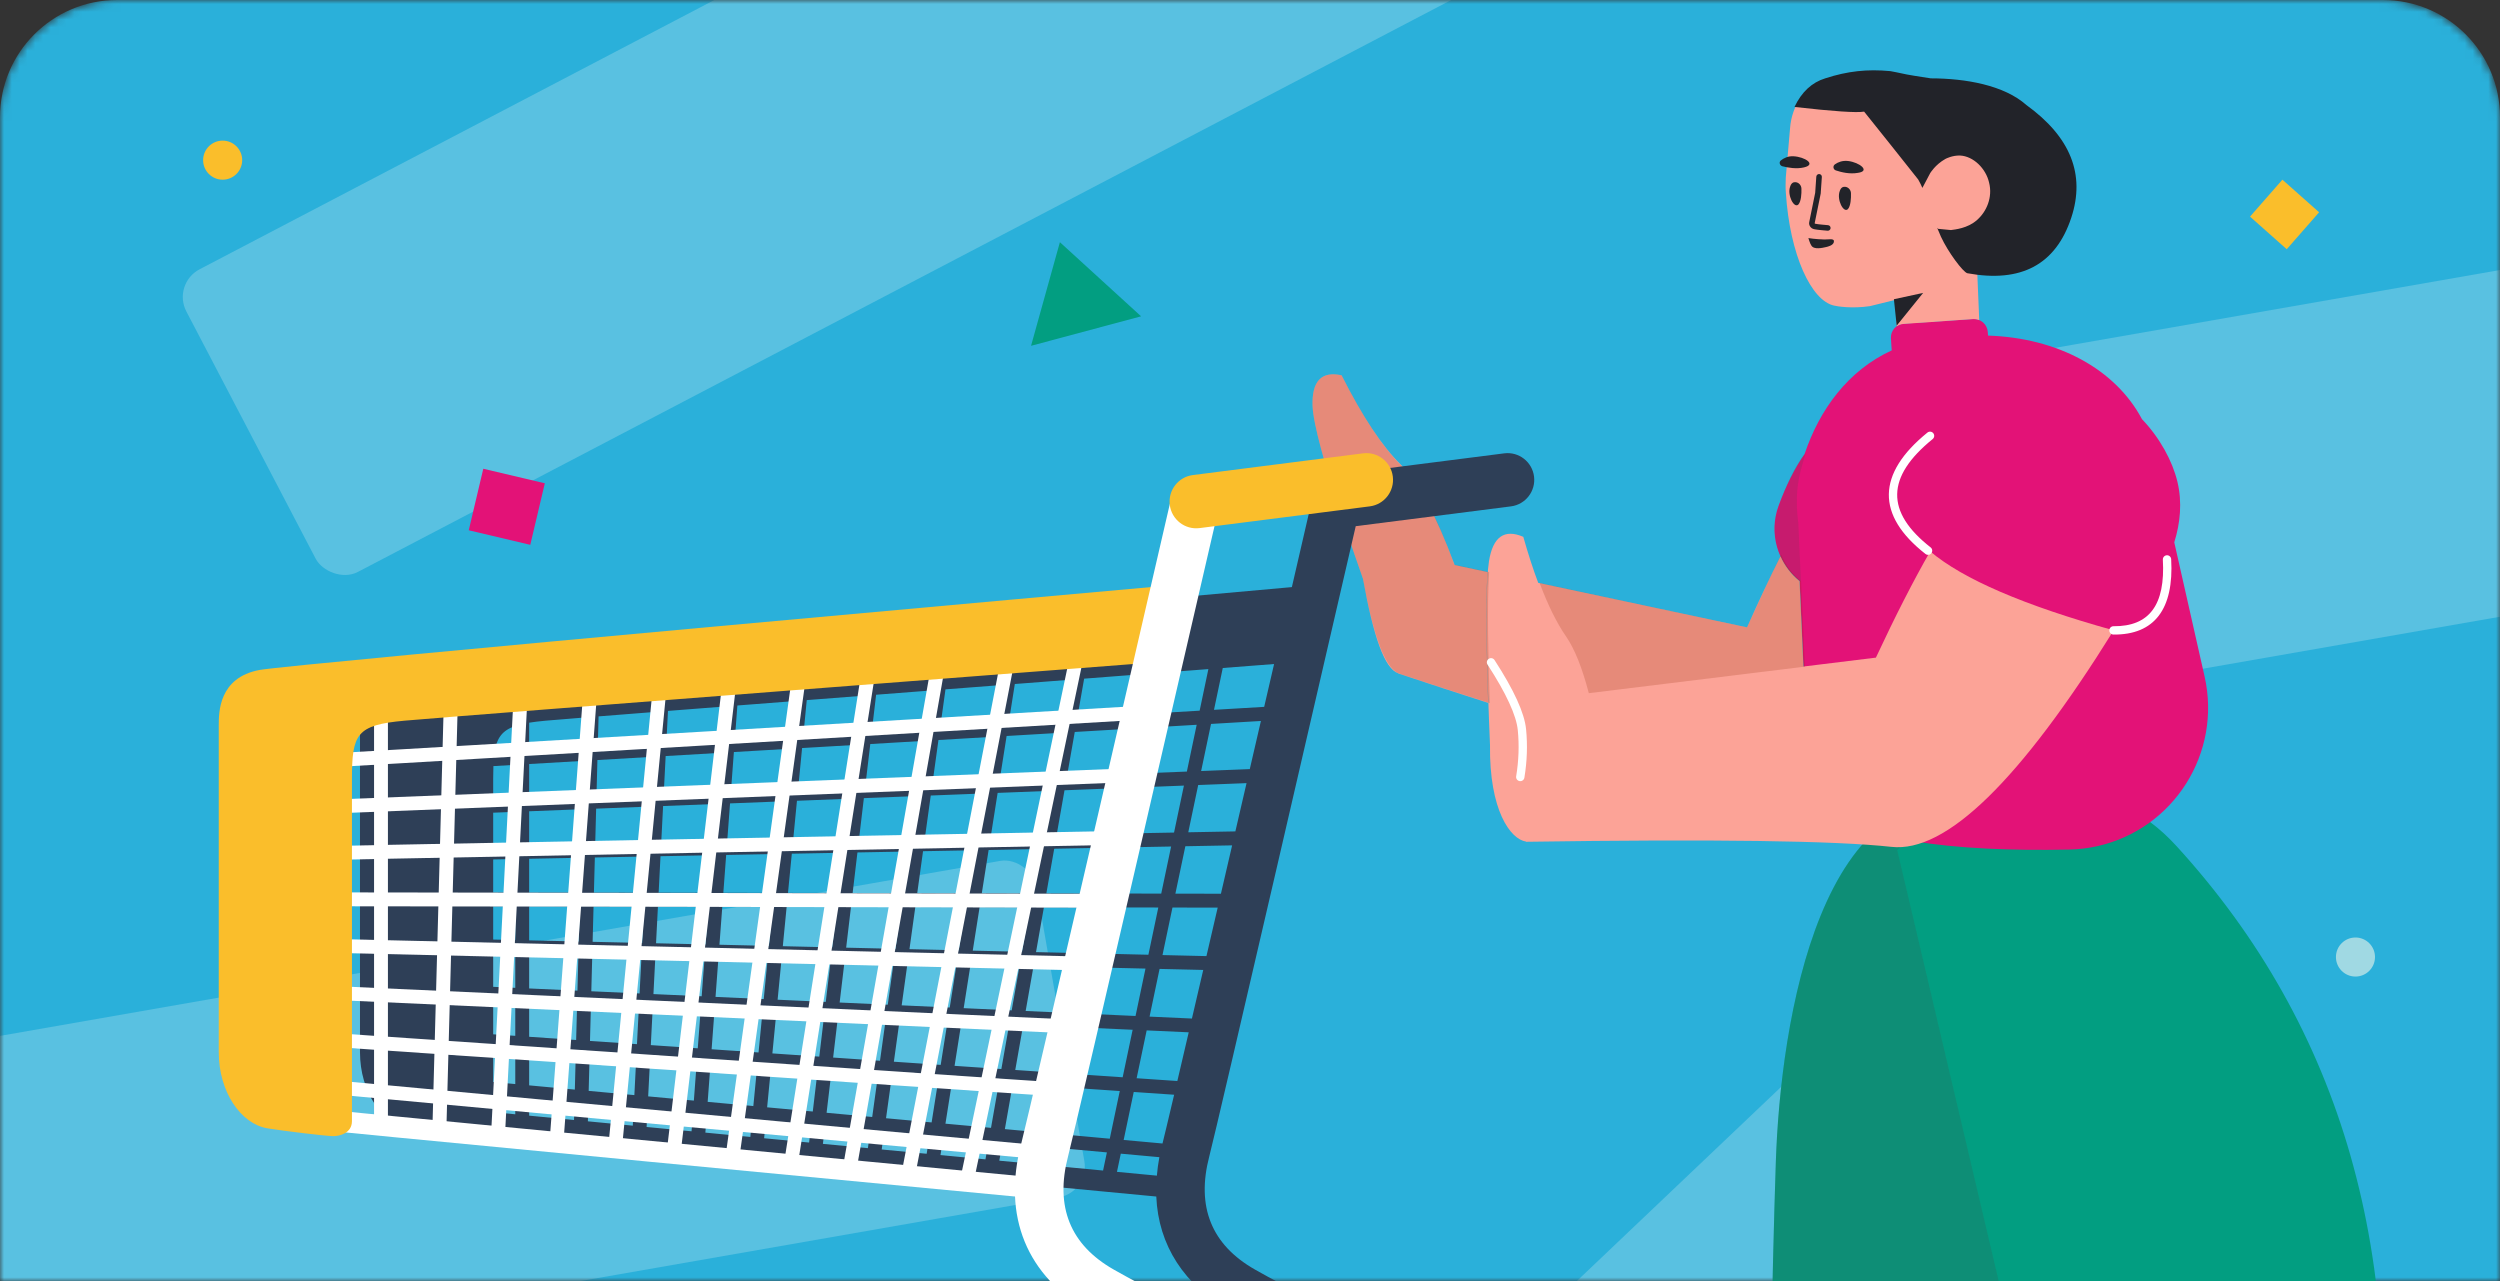 <svg width="320" height="164" viewBox="0 0 320 164" fill="none" xmlns="http://www.w3.org/2000/svg">
<rect x="0" y="0" width="320" height="164" fill="#333333" stroke="none"/>
<g clip-path="url(#clip0_5449_14149)">
<mask id="mask0_5449_14149" style="mask-type:alpha" maskUnits="userSpaceOnUse" x="0" y="0" width="320" height="164">
<path d="M0 15C0 6.716 6.716 0 15 0H305C313.284 0 320 6.716 320 15V164H0V15Z" fill="#2AB0DA"/>
</mask>
<g mask="url(#mask0_5449_14149)">
<path d="M0 15C0 6.716 6.716 0 15 0H305C313.284 0 320 6.716 320 15V164H0V15Z" fill="#2AB0DA"/>
<rect x="246" y="47.508" width="246.644" height="43.716" rx="4" transform="rotate(-9.924 246 47.508)" fill="#59C1E1"/>
<path d="M275.838 113L280.265 117.041L274.266 118.648L275.838 113Z" fill="#FABE2B"/>
<rect x="22" y="36.324" width="246.644" height="43.716" rx="4" transform="rotate(-27.614 22 36.324)" fill="#59C1E1"/>
<circle cx="28.5" cy="20.5" r="2.5" fill="#FABE2B"/>
<ellipse cx="55" cy="139.511" rx="5" ry="5.5" fill="#FEDE90"/>
<path d="M135.666 31L146.061 40.489L131.973 44.264L135.666 31Z" fill="#029E81"/>
<rect width="246.644" height="43.716" rx="4" transform="matrix(-0.725 0.689 0.689 0.725 241.936 125.863)" fill="#59C1E1"/>
<rect x="-111" y="152.015" width="246.644" height="43.716" rx="4" transform="rotate(-9.924 -111 152.015)" fill="#59C1E1"/>
</g>
<rect x="61.861" y="60" width="8.093" height="8.093" transform="rotate(13.298 61.861 60)" fill="#E31277"/>
<rect width="6.283" height="6.288" transform="matrix(0.748 0.664 -0.659 0.752 292.146 23)" fill="#FABE2B"/>
<circle cx="301.5" cy="122.5" r="2.5" fill="#A0D9E3"/>
<path d="M272.535 235.396L283.002 279.849C284.131 284.647 288.397 288.047 293.324 288.078L313.084 288.2C318.978 288.237 323.786 283.486 323.822 277.589C323.828 276.697 323.721 275.808 323.506 274.943C323.057 245.646 316.527 219.659 303.915 196.981C308.28 161.15 299.852 131.604 278.632 108.342C274.209 103.494 269.511 101.597 264.537 102.652C260.882 102.356 257.572 102.466 254.605 102.984C232.951 97.603 227.892 130.936 227.305 148.744C226.313 178.88 226.03 222.179 226.457 278.643C226.5 284.357 231.032 289.024 236.739 289.233L256.948 289.973C262.838 290.188 267.788 285.586 268.004 279.692C268.011 279.486 268.013 279.28 268.008 279.074L267.899 273.953C270.877 259.917 272.423 247.064 272.535 235.396Z" fill="#029E81"/>
<path opacity="0.177" d="M272.539 234.933L242.844 108.821C245.837 105.789 249.746 103.84 254.57 102.975C232.946 97.64 227.892 130.946 227.306 148.744C226.313 178.88 226.031 222.18 226.458 278.643C226.501 284.357 231.033 289.024 236.74 289.233L256.949 289.973C262.839 290.188 267.789 285.586 268.004 279.692C268.012 279.486 268.014 279.28 268.009 279.074L267.9 273.953C270.918 259.731 272.464 246.724 272.539 234.933Z" fill="#444444"/>
<path d="M230.362 74.369L231.253 94.198C231.305 94.631 231.355 95.025 231.37 95.459C231.479 97.512 231.969 100.026 233.616 102.065C235.993 105.066 239.638 107.886 254.292 108.619C257.563 108.783 261.092 108.824 264.878 108.744C266.097 108.718 267.309 108.569 268.498 108.3C278.271 106.086 284.4 96.365 282.187 86.587C280.591 79.534 279.297 73.811 278.307 69.419C279.071 66.961 279.346 64.299 278.702 61.634C278.07 59.02 276.465 56.044 274.17 53.649C270.787 47.279 263.438 43.249 254.469 42.955L254.434 42.481C254.363 41.505 253.518 40.77 252.542 40.835L243.696 41.425C242.717 41.49 241.976 42.336 242.039 43.316L242.136 44.818C242.137 44.829 242.138 44.84 242.139 44.85C236.513 47.434 232.888 52.465 230.99 58.106C229.722 59.947 228.613 62.149 227.665 64.715C226.354 68.261 227.545 72.132 230.362 74.369Z" fill="#E31277"/>
<path opacity="0.177" d="M231.152 57.981C229.984 59.236 228.813 61.538 227.64 64.886C226.387 68.461 227.649 72.323 230.523 74.511L230.18 66.88C229.886 64.755 229.919 62.539 230.433 60.465C230.637 59.628 230.876 58.798 231.152 57.981Z" fill="#444444"/>
<path d="M196.892 74.604C196.235 72.856 195.599 70.892 194.982 68.713C192.553 67.669 191.088 68.712 190.588 71.841C189.837 76.535 190.723 95.129 190.72 95.351C190.612 103.704 193.33 107.426 195.333 107.723L195.332 107.749C219.327 107.391 234.921 107.607 242.114 108.399C249.097 109.167 258.575 99.929 270.551 80.685C259.092 77.499 251.263 74.13 247.065 70.577C244.916 74.323 242.599 78.857 240.115 84.176L230.83 85.317L230.339 74.393C229.272 73.534 228.442 72.439 227.898 71.217C226.566 73.868 225.141 76.896 223.622 80.301L196.892 74.604ZM315.197 288.017C314.533 288.141 313.848 288.205 313.148 288.2L293.388 288.078C292.066 288.07 290.791 287.819 289.612 287.363L291.157 303.116L319.262 302.938L315.197 288.017ZM260.004 289.661C259.049 289.9 258.045 290.011 257.012 289.973L236.803 289.233C236.152 289.209 235.515 289.127 234.899 288.992L233.881 303.116H260.74L260.004 289.661ZM186.196 72.324C183.818 65.927 181.531 61.658 179.337 59.515C176.948 57.182 174.41 53.356 171.725 48.038C169.142 47.477 167.903 48.78 168.008 51.948C168.166 56.699 174.421 73.859 174.46 74.079C175.812 81.55 177.224 85.573 178.973 86.183L178.969 86.203C183.042 87.557 186.881 88.812 190.484 89.969C190.305 84.754 190.118 77.094 190.411 73.222L186.196 72.324ZM242.631 38.377L242.784 41.766C243.035 41.594 243.334 41.486 243.659 41.463L252.531 40.842C252.818 40.822 253.094 40.871 253.342 40.975L253.091 34.946L253.286 32.629C255.505 28.866 256.49 26.45 256.242 25.382C255.969 24.174 253.473 19.266 248.753 10.66C248.792 10.092 237.147 9.186 234.299 10.128C233.089 10.614 231.022 11.775 230.749 12.112C230.67 12.214 230.592 12.316 230.511 12.453C229.717 13.61 229.23 14.968 229.13 16.388L228.58 22.736C228.571 23.378 228.526 24.017 228.588 24.663C229.099 32.656 231.863 38.522 234.781 39.119C235.131 39.215 237.035 39.526 239.341 39.188C239.559 39.132 239.377 39.191 242.498 38.41C242.543 38.399 242.587 38.388 242.631 38.377Z" fill="#FCA397"/>
<path opacity="0.2" d="M186.159 72.276C183.923 66.068 181.685 61.869 179.444 59.681C177.055 57.348 174.482 53.467 171.726 48.038C169.142 47.477 167.903 48.78 168.008 51.948C168.166 56.699 174.421 73.859 174.461 74.079C175.858 81.808 177.44 85.88 179.289 86.272L179.286 86.29C183.318 87.625 187.119 88.863 190.69 90.004C190.511 84.793 190.322 77.115 190.615 73.231L186.159 72.276ZM197.067 74.613C198.139 77.465 199.264 79.743 200.443 81.447C201.543 83.037 202.518 85.464 203.368 88.727L231.035 85.329L230.544 74.393C229.404 73.475 228.535 72.288 227.995 70.965C226.901 73.161 225.444 76.273 223.622 80.301L197.067 74.613Z" fill="#8C2A00"/>
<path d="M242.775 41.683L246.161 37.492L242.42 38.301L242.775 41.683Z" fill="#222329"/>
<path d="M246.066 24.051L247.058 22.173C247.058 22.173 247.705 21.077 249.004 20.347C249.116 20.284 249.929 19.877 250.89 19.908C252.595 19.992 254.197 21.567 254.605 23.379C255.08 25.268 254.274 27.102 253.059 28.159C251.841 29.252 250.191 29.374 249.722 29.448L248.086 29.291L247.957 29.156C248.109 29.537 248.269 29.92 248.442 30.301C249.38 32.324 251.264 34.815 251.81 34.97L251.809 34.973C258.705 36.242 263.144 33.87 265.126 27.858C266.946 22.334 265.03 17.529 259.377 13.443C256.538 10.912 251.62 10.034 247.143 10.029C246.719 9.965 246.014 9.845 245.096 9.71C244.708 9.648 244.392 9.591 244.075 9.533C242.984 9.316 242.217 9.128 241.965 9.104C239 8.824 236.474 9.103 233.628 10.029C231.919 10.552 230.608 11.772 229.694 13.689C234.673 14.256 237.644 14.455 238.607 14.288C240.936 17.195 243.231 20.065 245.525 22.97C245.717 23.299 245.895 23.662 246.066 24.051ZM228.142 21.281C228.845 21.46 229.939 21.66 230.913 21.426C232.536 21.048 231.019 20.077 229.562 20.001C228.852 19.964 228.302 20.256 227.968 20.523C227.672 20.722 227.79 21.191 228.142 21.281ZM234.986 21.813C235.675 22.041 236.752 22.317 237.815 22.125C239.456 21.896 238.015 20.786 236.567 20.609C235.826 20.517 235.257 20.77 234.905 21.014C234.556 21.222 234.641 21.699 234.986 21.813Z" fill="#222329"/>
<path d="M230.584 24.171C230.586 23.742 230.262 23.357 229.837 23.319C229.553 23.294 229.293 23.415 229.146 23.866C228.728 24.973 229.646 26.733 230.195 26.173C230.551 25.776 230.602 24.78 230.584 24.171ZM236.925 24.761C236.926 24.333 236.603 23.947 236.178 23.91C235.894 23.885 235.634 24.005 235.487 24.457C235.069 25.564 235.986 27.323 236.535 26.764C236.891 26.366 236.943 25.37 236.925 24.761Z" fill="#222329"/>
<path d="M233.726 31.626C233.978 31.568 234.592 31.422 234.719 31.037C234.722 30.966 234.763 30.861 234.732 30.788C234.603 30.532 234.169 30.652 233.527 30.654C232.389 30.63 231.471 30.474 231.471 30.474C231.471 30.474 231.682 31.198 231.849 31.421C232.174 32.008 233.329 31.712 233.726 31.626Z" fill="#222329"/>
<path d="M232.342 24.703L232.348 24.656L232.344 24.679L232.342 24.703ZM232.344 24.679L231.581 28.43C231.492 28.83 231.782 29.24 232.184 29.329C232.229 29.338 232.269 29.346 232.31 29.354C232.559 29.4 232.793 29.428 233.226 29.468C233.293 29.474 233.547 29.497 233.551 29.497C233.692 29.51 233.807 29.52 233.926 29.532C234.122 29.551 234.295 29.407 234.314 29.212C234.333 29.016 234.19 28.842 233.994 28.823C233.873 28.812 233.757 28.801 233.615 28.788C233.611 28.788 233.358 28.765 233.291 28.759C232.878 28.721 232.662 28.695 232.439 28.654C232.403 28.647 232.368 28.64 232.333 28.633C232.305 28.627 232.275 28.584 232.277 28.578L233.046 24.798L233.052 24.752L233.197 22.657C233.211 22.461 233.063 22.291 232.867 22.277C232.671 22.264 232.501 22.411 232.487 22.608L232.344 24.679Z" fill="#222329"/>
<path d="M190.402 85.066C192.801 88.763 194.09 91.572 194.276 93.449C194.468 95.386 194.4 97.358 194.069 99.368C194.021 99.659 194.218 99.933 194.509 99.981C194.8 100.029 195.075 99.832 195.122 99.541C195.468 97.44 195.54 95.374 195.338 93.344C195.131 91.253 193.782 88.314 191.298 84.484C191.137 84.237 190.807 84.167 190.56 84.327C190.312 84.488 190.242 84.818 190.402 85.066ZM246.462 70.907C246.694 71.088 247.03 71.047 247.211 70.815C247.393 70.583 247.352 70.247 247.12 70.066C241.331 65.537 241.409 61.044 247.381 56.2C247.61 56.014 247.645 55.678 247.459 55.449C247.274 55.22 246.938 55.185 246.709 55.37C240.214 60.639 240.123 65.947 246.462 70.907ZM270.531 80.157C270.236 80.154 269.995 80.391 269.993 80.686C269.99 80.981 270.227 81.222 270.522 81.225C275.775 81.269 278.273 77.957 277.911 71.577C277.894 71.282 277.642 71.057 277.348 71.074C277.054 71.091 276.829 71.343 276.845 71.637C277.175 77.451 275.105 80.195 270.531 80.157Z" fill="white"/>
<g clip-path="url(#clip1_5449_14149)">
<path d="M145.489 138.014L146.774 131.892C149.022 131.994 150.846 132.077 152.156 132.136C151.622 134.428 151.131 136.526 150.7 138.369C149.486 138.286 147.716 138.166 145.489 138.014ZM148.799 146.367C147.199 146.222 145.54 146.071 143.829 145.915L145.118 139.773C147.288 139.922 149.041 140.041 150.289 140.125C149.504 143.461 148.972 145.699 148.799 146.367ZM143.461 147.669C145.527 147.857 147.199 148.01 148.399 148.12C148.244 148.923 148.148 149.707 148.08 150.482C146.435 150.326 144.728 150.164 142.971 149.997L143.461 147.669ZM135.886 146.978C138.006 147.171 139.949 147.348 141.682 147.507L141.193 149.829C139.324 149.651 137.403 149.469 135.44 149.283L135.886 146.978ZM128.312 146.286C130.344 146.472 132.283 146.648 134.111 146.816L133.667 149.113C131.779 148.934 129.858 148.751 127.911 148.567L128.312 146.286ZM120.739 145.593C122.732 145.776 124.669 145.952 126.54 146.124L126.14 148.398C124.239 148.217 122.317 148.034 120.383 147.85L120.739 145.593ZM113.167 144.899C115.134 145.08 117.073 145.258 118.968 145.431L118.613 147.682C116.701 147.499 114.78 147.316 112.857 147.133L113.167 144.899ZM105.594 144.206C107.546 144.384 109.482 144.562 111.399 144.738L111.09 146.965C109.167 146.781 107.244 146.597 105.332 146.415L105.594 144.206ZM98.021 143.511C99.957 143.689 101.895 143.866 103.825 144.044L103.565 146.246C101.63 146.061 99.709 145.878 97.808 145.696L98.021 143.511ZM90.447 142.814C92.37 142.991 94.308 143.169 96.254 143.348L96.041 145.527C94.094 145.341 92.172 145.156 90.286 144.975L90.447 142.814ZM82.875 142.116C84.78 142.292 86.72 142.47 88.68 142.651L88.519 144.807C86.556 144.618 84.635 144.433 82.765 144.253L82.875 142.116ZM75.303 141.416C77.187 141.59 79.124 141.77 81.106 141.953L80.997 144.083C79.009 143.892 77.09 143.707 75.248 143.529L75.303 141.416ZM67.731 140.713C69.58 140.885 71.52 141.065 73.532 141.252L73.476 143.359C71.445 143.162 69.524 142.976 67.731 142.802V140.713ZM63.127 140.284C64.041 140.369 64.983 140.457 65.956 140.548V142.629C64.965 142.533 64.022 142.441 63.127 142.353V140.284ZM161.815 90.478C160.247 90.57 158.065 90.699 155.391 90.858L156.515 85.502C159.423 85.278 161.678 85.104 163.083 84.996C162.673 86.767 162.25 88.598 161.815 90.478ZM159.972 98.445C158.464 98.504 156.344 98.588 153.746 98.69L155.011 92.663C157.617 92.508 159.78 92.381 161.397 92.285C160.931 94.301 160.455 96.362 159.972 98.445ZM158.127 106.419C156.675 106.445 154.633 106.484 152.099 106.532L153.369 100.484C155.905 100.385 158 100.303 159.557 100.241C159.082 102.292 158.604 104.357 158.127 106.419ZM150.45 114.386L151.724 108.319C154.185 108.273 156.216 108.234 157.712 108.207C157.231 110.289 156.751 112.358 156.278 114.398C154.886 114.395 152.907 114.391 150.45 114.386ZM148.799 122.249L150.076 116.165C152.469 116.169 154.429 116.173 155.865 116.176C155.373 118.295 154.892 120.371 154.425 122.381C153.093 122.35 151.179 122.305 148.799 122.249ZM148.426 124.021C150.748 124.076 152.64 124.121 154.014 124.153C153.509 126.326 153.023 128.412 152.566 130.373C151.294 130.315 149.445 130.231 147.144 130.126L148.426 124.021ZM139.215 129.766L140.363 123.832C142.641 123.886 144.745 123.935 146.622 123.979L145.349 130.045C143.518 129.961 141.461 129.868 139.215 129.766ZM137.722 137.486L138.873 131.533C141.101 131.634 143.149 131.727 144.978 131.81L143.701 137.892C141.917 137.771 139.915 137.635 137.722 137.486ZM137.38 139.247C139.557 139.395 141.551 139.531 143.331 139.652L142.05 145.753C140.161 145.58 138.217 145.402 136.226 145.22L137.38 139.247ZM129.644 138.72C131.73 138.862 133.721 138.998 135.599 139.125L134.451 145.059C132.543 144.884 130.596 144.707 128.622 144.527L129.644 138.72ZM121.907 138.192C123.953 138.332 125.941 138.467 127.864 138.598L126.849 144.364C124.927 144.188 122.98 144.011 121.017 143.831L121.907 138.192ZM114.17 137.666C116.19 137.803 118.182 137.938 120.13 138.071L119.247 143.669C117.311 143.491 115.364 143.313 113.412 143.134L114.17 137.666ZM106.432 137.137C108.436 137.274 110.428 137.41 112.396 137.544L111.643 142.972C109.696 142.794 107.747 142.615 105.803 142.436L106.432 137.137ZM98.692 136.609C100.682 136.745 102.673 136.88 104.658 137.017L104.036 142.274C102.077 142.095 100.127 141.916 98.193 141.738L98.692 136.609ZM90.952 136.081C92.927 136.216 94.92 136.352 96.921 136.488L96.426 141.576C94.455 141.395 92.504 141.215 90.581 141.038L90.952 136.081ZM83.212 135.552C85.172 135.686 87.163 135.822 89.182 135.96L88.814 140.876C86.828 140.693 84.876 140.513 82.966 140.336L83.212 135.552ZM75.473 135.023C77.406 135.154 79.402 135.291 81.441 135.431L81.198 140.173C79.191 139.987 77.24 139.807 75.35 139.632L75.473 135.023ZM67.731 134.492C69.631 134.623 71.626 134.759 73.7 134.901L73.579 139.469C71.542 139.28 69.586 139.098 67.731 138.926V134.492ZM63.127 134.176C64.041 134.239 64.981 134.303 65.956 134.37V138.76C64.981 138.669 64.039 138.581 63.127 138.496V134.176ZM146.64 91.375L147.643 86.184C150.215 85.987 152.574 85.805 154.672 85.644L153.554 90.966C151.476 91.088 149.158 91.226 146.64 91.375ZM145.16 99.026L146.291 93.179C148.788 93.031 151.096 92.894 153.175 92.772L151.918 98.761C149.888 98.84 147.624 98.93 145.16 99.026ZM143.678 106.69L144.814 100.82C147.256 100.724 149.512 100.636 151.541 100.556L150.278 106.567C148.301 106.604 146.083 106.645 143.678 106.69ZM142.193 114.368L143.332 108.478C145.722 108.433 147.923 108.391 149.903 108.354L148.637 114.382C146.709 114.378 144.544 114.373 142.193 114.368ZM141.848 116.148C144.183 116.153 146.334 116.157 148.264 116.161L146.994 122.207C145.114 122.162 143.004 122.114 140.706 122.059L141.848 116.148ZM132.61 121.869L133.62 116.13C135.867 116.136 138.013 116.14 140.043 116.144L138.907 122.017C136.921 121.971 134.817 121.921 132.61 121.869ZM131.284 129.405L132.298 123.643C134.491 123.695 136.585 123.743 138.565 123.789L137.424 129.684C135.489 129.596 133.436 129.503 131.284 129.405ZM130.973 131.173C133.112 131.27 135.154 131.363 137.083 131.451L135.939 137.364C134.055 137.236 132.052 137.099 129.954 136.956L130.973 131.173ZM123.07 130.814C125.17 130.909 127.212 131.002 129.185 131.092L128.174 136.835C126.243 136.704 124.244 136.568 122.185 136.427L123.07 130.814ZM115.169 130.455C117.243 130.549 119.288 130.642 121.289 130.733L120.408 136.306C118.45 136.173 116.448 136.036 114.415 135.898L115.169 130.455ZM107.266 130.095C109.324 130.19 111.368 130.281 113.389 130.374L112.64 135.776C110.661 135.642 108.657 135.505 106.641 135.367L107.266 130.095ZM99.361 129.737C101.404 129.829 103.449 129.922 105.488 130.016L104.868 135.247C102.871 135.11 100.867 134.973 98.864 134.836L99.361 129.737ZM91.454 129.377C93.484 129.47 95.53 129.563 97.586 129.656L97.094 134.715C95.08 134.578 93.074 134.442 91.086 134.306L91.454 129.377ZM83.548 129.02C85.558 129.111 87.608 129.203 89.682 129.298L89.315 134.184C87.282 134.046 85.276 133.909 83.304 133.774L83.548 129.02ZM75.64 128.661C77.627 128.752 79.677 128.844 81.774 128.939L81.532 133.653C79.478 133.512 77.467 133.375 75.519 133.241L75.64 128.661ZM67.731 128.304C69.682 128.393 71.733 128.485 73.867 128.581L73.747 133.12C71.656 132.977 69.645 132.839 67.731 132.708V128.304ZM63.127 128.097C64.041 128.138 64.982 128.181 65.956 128.224V132.586C64.981 132.518 64.041 132.454 63.127 132.392V128.097ZM65.956 96.114C65.048 96.168 64.162 96.218 63.306 96.268C63.587 94.452 64.293 93.493 65.956 92.926V96.114ZM69.836 92.249C70.526 92.186 72.281 92.042 74.838 91.838L74.738 95.602C72.288 95.746 69.941 95.883 67.731 96.011V92.504C68.349 92.403 69.044 92.321 69.836 92.249ZM137.886 91.891L138.771 86.868C141.226 86.679 143.585 86.498 145.809 86.325L144.813 91.483C142.627 91.611 140.308 91.748 137.886 91.891ZM136.572 99.362L137.569 93.692C139.977 93.551 142.283 93.414 144.464 93.286L143.339 99.097C141.204 99.181 138.939 99.27 136.572 99.362ZM135.254 106.85L136.257 101.155C138.61 101.063 140.863 100.975 142.992 100.892L141.865 106.724C139.778 106.764 137.569 106.806 135.254 106.85ZM134.939 108.636C137.237 108.592 139.441 108.551 141.519 108.512L140.387 114.365C138.35 114.361 136.194 114.357 133.933 114.353L134.939 108.636ZM125.67 114.336L126.545 108.796C128.803 108.752 131.007 108.711 133.133 108.67L132.132 114.349C130.048 114.345 127.889 114.34 125.67 114.336ZM124.512 121.681L125.39 116.116C127.595 116.12 129.745 116.124 131.82 116.128L130.817 121.828C128.782 121.78 126.677 121.73 124.512 121.681ZM124.232 123.455C126.384 123.504 128.48 123.554 130.504 123.6L129.498 129.324C127.515 129.234 125.462 129.14 123.351 129.045L124.232 123.455ZM116.165 123.266C118.294 123.316 120.39 123.364 122.444 123.412L121.567 128.963C119.558 128.872 117.5 128.779 115.414 128.684L116.165 123.266ZM108.098 123.077C110.208 123.127 112.306 123.175 114.381 123.225L113.635 128.603C111.602 128.511 109.545 128.417 107.475 128.323L108.098 123.077ZM100.027 122.889C102.123 122.939 104.222 122.987 106.314 123.036L105.698 128.243C103.646 128.149 101.589 128.056 99.534 127.963L100.027 122.889ZM91.954 122.702C94.036 122.751 96.137 122.8 98.248 122.849L97.758 127.883C95.689 127.788 93.63 127.695 91.588 127.603L91.954 122.702ZM83.882 122.516C85.945 122.564 88.049 122.612 90.179 122.661L89.815 127.522C87.726 127.427 85.663 127.334 83.64 127.243L83.882 122.516ZM75.808 122.331C77.848 122.377 79.95 122.426 82.107 122.476L81.866 127.162C79.753 127.065 77.689 126.973 75.688 126.882L75.808 122.331ZM67.731 122.147C69.73 122.191 71.838 122.24 74.033 122.29L73.914 126.802C71.762 126.704 69.695 126.611 67.731 126.522V122.147ZM63.127 122.043C64.037 122.063 64.985 122.084 65.956 122.107V126.443C64.982 126.398 64.04 126.356 63.127 126.314V122.043ZM65.956 102.133C64.986 102.171 64.037 102.208 63.127 102.244V99.703C63.127 99.102 63.137 98.564 63.155 98.06C64.059 98.008 64.992 97.954 65.956 97.898V102.133ZM74.575 101.795C72.182 101.889 69.894 101.979 67.731 102.063V97.795C69.926 97.666 72.257 97.531 74.691 97.389L74.575 101.795ZM83.422 96.878L83.186 101.456C80.842 101.549 78.56 101.638 76.352 101.725L76.469 97.285C78.713 97.153 81.036 97.017 83.422 96.878ZM83.513 95.091C81.113 95.231 78.776 95.368 76.517 95.499L76.618 91.697C78.644 91.535 81.036 91.347 83.716 91.137L83.513 95.091ZM92.284 94.576C89.917 94.715 87.581 94.852 85.297 94.985L85.501 90.997C87.713 90.824 90.091 90.638 92.595 90.443L92.284 94.576ZM101.049 94.061C98.706 94.199 96.376 94.335 94.072 94.472L94.384 90.303C96.663 90.126 99.037 89.942 101.468 89.754L101.049 94.061ZM109.81 93.546C107.489 93.683 105.162 93.819 102.843 93.955L103.265 89.613C105.583 89.433 107.95 89.25 110.34 89.065L109.81 93.546ZM118.567 93.031C116.267 93.166 113.945 93.302 111.609 93.439L112.144 88.925C114.492 88.743 116.854 88.561 119.212 88.379L118.567 93.031ZM127.318 92.514C125.046 92.649 122.725 92.784 120.372 92.924L121.021 88.238C123.394 88.055 125.756 87.874 128.079 87.693L127.318 92.514ZM129.131 92.408L129.897 87.553C132.303 87.368 134.66 87.186 136.945 87.009L136.068 91.998C133.827 92.131 131.511 92.268 129.131 92.408ZM127.98 99.699L128.847 94.207C131.214 94.068 133.519 93.932 135.75 93.799L134.758 99.433C132.57 99.52 130.306 99.609 127.98 99.699ZM127.698 101.491C130.01 101.401 132.263 101.312 134.442 101.227L133.447 106.884C131.311 106.924 129.098 106.966 126.827 107.008L127.698 101.491ZM118.397 107.168L119.137 101.827C121.424 101.737 123.682 101.649 125.89 101.562L125.026 107.043C122.858 107.084 120.645 107.126 118.397 107.168ZM117.406 114.321L118.149 108.954C120.385 108.913 122.587 108.87 124.744 108.829L123.876 114.333C121.76 114.328 119.601 114.325 117.406 114.321ZM117.16 116.099C119.341 116.104 121.489 116.108 123.595 116.111L122.723 121.638C120.66 121.59 118.552 121.541 116.411 121.491L117.16 116.099ZM108.927 116.085C111.089 116.089 113.242 116.092 115.369 116.096L114.627 121.449C112.541 121.4 110.432 121.351 108.308 121.301L108.927 116.085ZM100.691 116.07C102.839 116.073 104.992 116.077 107.139 116.081L106.525 121.261C104.421 121.212 102.308 121.163 100.2 121.113L100.691 116.07ZM92.454 116.056C94.586 116.059 96.742 116.062 98.908 116.066L98.421 121.073C96.298 121.023 94.182 120.974 92.089 120.925L92.454 116.056ZM84.215 116.042C86.33 116.046 88.487 116.049 90.675 116.053L90.312 120.885C88.168 120.834 86.051 120.785 83.973 120.738L84.215 116.042ZM75.975 116.03C78.063 116.033 80.226 116.036 82.437 116.04L82.198 120.697C80.026 120.647 77.909 120.599 75.855 120.551L75.975 116.03ZM67.731 116.02C69.779 116.021 71.945 116.024 74.199 116.027L74.08 120.511C71.868 120.46 69.745 120.412 67.731 120.366V116.02ZM63.127 116.015C64.041 116.016 64.981 116.017 65.956 116.018V120.326C64.985 120.304 64.038 120.283 63.127 120.262V116.015ZM65.956 109.954V114.238C64.981 114.237 64.041 114.237 63.127 114.236V110.01C64.041 109.992 64.981 109.973 65.956 109.954ZM65.956 108.173C64.981 108.192 64.041 108.211 63.127 108.228V104.025C64.037 103.989 64.985 103.952 65.956 103.914V108.173ZM74.41 108.009C72.077 108.054 69.845 108.098 67.731 108.139V103.844C69.879 103.76 72.152 103.671 74.528 103.577L74.41 108.009ZM82.858 107.847C80.573 107.891 78.343 107.933 76.188 107.975L76.306 103.507C78.499 103.422 80.766 103.332 83.095 103.241L82.858 107.847ZM91.661 102.905L91.302 107.685C89.044 107.727 86.82 107.77 84.638 107.812L84.876 103.172C87.095 103.084 89.362 102.995 91.661 102.905ZM91.794 101.12C89.483 101.21 87.201 101.3 84.967 101.386L85.204 96.774C87.476 96.641 89.796 96.504 92.15 96.366L91.794 101.12ZM100.395 100.782C98.106 100.871 95.832 100.96 93.578 101.049L93.937 96.261C96.229 96.127 98.545 95.991 100.875 95.854L100.395 100.782ZM108.992 100.444C106.725 100.533 104.453 100.623 102.185 100.712L102.668 95.749C104.975 95.613 107.288 95.477 109.596 95.342L108.992 100.444ZM109.963 107.329L110.575 102.163C112.846 102.074 115.103 101.986 117.338 101.898L116.601 107.202C114.41 107.245 112.193 107.286 109.963 107.329ZM109.752 109.113C111.968 109.071 114.174 109.029 116.354 108.988L115.616 114.318C113.477 114.314 111.313 114.309 109.137 114.306L109.752 109.113ZM101.352 109.274C103.553 109.232 105.76 109.19 107.961 109.147L107.349 114.302C105.191 114.298 103.026 114.295 100.863 114.29L101.352 109.274ZM102.011 102.499C104.265 102.411 106.525 102.322 108.781 102.234L108.172 107.362C105.96 107.405 103.74 107.447 101.525 107.489L102.011 102.499ZM99.739 107.524C97.506 107.566 95.284 107.608 93.083 107.65L93.445 102.835C95.684 102.747 97.946 102.658 100.221 102.569L99.739 107.524ZM92.95 109.434C95.136 109.391 97.346 109.35 99.566 109.307L99.081 114.289C96.903 114.284 94.733 114.281 92.587 114.277L92.95 109.434ZM84.545 109.595C86.715 109.553 88.925 109.511 91.168 109.468L90.808 114.274C88.607 114.27 86.436 114.267 84.306 114.263L84.545 109.595ZM74.246 114.249C71.975 114.246 69.794 114.244 67.731 114.241V109.921C69.831 109.879 72.047 109.836 74.364 109.791L74.246 114.249ZM76.14 109.757C78.282 109.715 80.496 109.672 82.766 109.63L82.528 114.261C80.301 114.257 78.125 114.254 76.021 114.251L76.14 109.757ZM120.122 94.722C122.462 94.584 124.773 94.447 127.034 94.314L126.173 99.77C123.954 99.857 121.686 99.946 119.386 100.037L120.122 94.722ZM117.585 100.107C115.34 100.196 113.07 100.285 110.788 100.374L111.396 95.236C113.719 95.098 116.03 94.963 118.317 94.828L117.585 100.107ZM202.215 209.092C202.002 209.092 201.793 209.108 201.583 209.124L201.411 208.544C201.16 207.704 200.309 207.005 199.433 206.868V200.943C199.433 197.675 196.877 194.93 194.344 193.659C193.59 193.281 192.181 192.611 190.898 192.008C192.642 184.926 189.145 178.118 184.293 174.698C181.986 173.071 178.417 171.375 173.898 169.228C169.805 167.282 165.165 165.076 160.639 162.505C155.066 159.34 153.098 154.46 154.792 148C155.801 144.154 170.378 81.021 173.534 67.351L193.404 64.815C195.272 64.576 196.594 62.863 196.357 60.989C196.118 59.115 194.411 57.789 192.544 58.028L170.761 60.808C168.922 61.043 167.62 62.706 167.806 64.545C167.398 66.313 166.521 70.111 165.359 75.149C151.128 76.425 55.097 85.05 51.306 85.754C46.078 86.724 46.078 91.175 46.078 92.851V134.681C46.078 139.785 48.934 143.87 52.316 144.426C54.408 144.771 59.911 145.428 60.743 145.428C61.192 145.428 61.845 145.304 62.356 144.959C83.891 147.071 134.941 151.918 148.004 153.156C148.273 159.378 151.541 164.497 157.579 167.927C162.302 170.61 167.051 172.867 171.24 174.858C175.324 176.798 178.849 178.474 180.722 179.795C183.44 181.71 186.664 186.53 184.411 191.957C182.496 196.565 178.153 197.828 164.21 197.828H62.505C61.993 197.828 61.579 198.244 61.579 198.758V203.127C61.579 203.641 61.993 204.059 62.505 204.059H69.948V206.856C69.051 206.942 68.339 207.697 68.339 208.619V212.401C68.339 213.38 68.969 214.675 69.739 215.276L69.952 215.443C69.948 215.462 69.944 215.481 69.94 215.499C69.895 215.686 69.854 215.876 69.822 216.068C69.812 216.117 69.806 216.168 69.797 216.218C69.767 216.418 69.74 216.62 69.724 216.824C69.724 216.827 69.723 216.828 69.723 216.831C69.704 217.055 69.689 217.281 69.689 217.511C69.689 222.16 73.446 225.929 78.081 225.929C82.714 225.929 86.473 222.16 86.473 217.511C86.473 212.862 82.714 209.092 78.081 209.092C77.868 209.092 77.659 209.108 77.45 209.124L77.277 208.544C77.028 207.713 76.193 207.018 75.326 206.87V204.059H164.21C176.052 204.059 184.455 203.497 188.778 196.909C189.993 197.481 191.284 198.095 191.964 198.436C192.98 198.944 194.11 200.099 194.11 200.943V206.853C193.199 206.926 192.474 207.688 192.474 208.619V212.401C192.474 213.38 193.104 214.675 193.873 215.276L194.086 215.443C194.081 215.462 194.079 215.481 194.074 215.499C194.028 215.686 193.989 215.876 193.954 216.068C193.946 216.117 193.94 216.168 193.933 216.218C193.902 216.418 193.875 216.62 193.858 216.824C193.858 216.827 193.857 216.828 193.857 216.831C193.839 217.055 193.823 217.281 193.823 217.511C193.823 222.16 197.581 225.929 202.215 225.929C206.849 225.929 210.606 222.16 210.606 217.511C210.606 212.862 206.849 209.092 202.215 209.092Z" fill="#2E3F57"/>
<path d="M132.895 153.439C128.969 153.066 36.739 144.325 34.648 143.975C31.812 143.502 28.951 140.74 28.951 135.638V93.807C28.951 92.131 28.951 87.68 34.18 86.709C38.187 85.964 145.297 76.368 149.854 75.96L150.092 78.62C111.527 82.073 37.773 88.757 34.665 89.335C32.112 89.808 31.613 91.333 31.613 93.807V135.638C31.613 139.42 33.483 141.075 35.083 141.342C36.87 141.627 100.009 147.64 133.145 150.781L132.895 153.439Z" fill="white"/>
<path d="M132.312 148.305C128.23 147.932 32.302 139.182 30.144 138.834L30.423 137.08C32.102 137.349 97.909 143.383 132.473 146.536L132.312 148.305Z" fill="white"/>
<path d="M134.359 140.276C133.346 140.206 33.109 133.377 30.209 133.135L30.356 131.365C33.242 131.605 133.467 138.435 134.479 138.503L134.359 140.276Z" fill="white"/>
<path d="M136.41 132.246C135.385 132.199 33.906 127.57 30.251 127.429L30.318 125.654C33.98 125.795 135.464 130.425 136.49 130.472L136.41 132.246Z" fill="white"/>
<path d="M138.456 124.216C137.418 124.191 34.696 121.743 30.277 121.705L30.292 119.928C34.722 119.967 137.46 122.414 138.497 122.439L138.456 124.216Z" fill="white"/>
<path d="M140.502 116.185C139.452 116.182 35.477 115.948 30.294 116.009L30.273 114.233C35.467 114.171 139.456 114.405 140.505 114.406L140.502 116.185Z" fill="white"/>
<path d="M30.308 110.315L30.259 108.538C36.218 108.373 141.454 106.391 142.515 106.37L142.548 108.148C141.486 108.168 36.26 110.15 30.308 110.315Z" fill="white"/>
<path d="M30.318 104.604L30.25 102.83C37.048 102.56 144.526 98.343 144.526 98.343L144.595 100.115C144.595 100.115 37.117 104.334 30.318 104.604Z" fill="white"/>
<path d="M30.326 98.897L30.24 97.122C37.72 96.753 145.448 90.376 146.536 90.312L146.639 92.085C145.552 92.149 37.817 98.527 30.326 98.897Z" fill="white"/>
<path d="M30.335 93.188L30.235 91.415C38.477 90.945 147.45 82.37 148.548 82.283L148.687 84.055C147.587 84.141 38.595 92.718 30.335 93.188Z" fill="white"/>
<path d="M137.623 80.719L139.336 81.08L124.604 151.397L122.892 151.035L137.623 80.719Z" fill="white"/>
<path d="M128.648 81.564L130.383 81.902L117.11 150.613L115.375 150.275L128.648 81.564Z" fill="white"/>
<path d="M119.672 82.407L121.416 82.716L109.615 149.826L107.872 149.517L119.672 82.407Z" fill="white"/>
<path d="M110.696 83.255L112.447 83.533L102.121 149.04L100.37 148.762L110.696 83.255Z" fill="white"/>
<path d="M101.724 84.102L103.484 84.348L94.63 148.252L92.87 148.006L101.724 84.102Z" fill="white"/>
<path d="M92.747 84.951L94.522 85.163L87.136 147.465L85.361 147.253L92.747 84.951Z" fill="white"/>
<path d="M83.772 85.799L85.522 85.97L79.64 146.674L77.89 146.503L83.772 85.799Z" fill="white"/>
<path d="M74.798 86.65L76.568 86.784L72.145 145.884L70.374 145.751L74.798 86.65Z" fill="white"/>
<path d="M65.823 87.5L67.603 87.592L64.649 145.092L62.869 145L65.823 87.5Z" fill="white"/>
<path d="M56.85 88.354L58.641 88.402L57.143 144.299L55.353 144.251L56.85 88.354Z" fill="white"/>
<path d="M47.88 89.209H49.654V143.504H47.88V89.209Z" fill="white"/>
<path d="M148.903 75.004C144.346 75.413 37.236 85.01 33.228 85.754C28 86.725 28 91.176 28 92.851V134.682C28 139.785 30.855 143.87 34.237 144.427C36.331 144.771 41.834 145.428 42.666 145.428C43.498 145.428 45.049 145.03 45.049 143.505V99.703C45.049 93.918 45.66 92.806 51.759 92.249C57.858 91.692 146.639 84.872 146.639 84.872L148.903 75.004Z" fill="#FABE2B"/>
<path d="M166.216 174.699C163.909 173.072 160.341 171.376 155.822 169.229C151.728 167.283 147.088 165.077 142.562 162.506C136.989 159.341 135.021 154.461 136.715 148.001C137.823 143.777 155.291 68.073 156.034 64.852L149.983 63.447C149.801 64.234 131.794 142.281 130.71 146.416C128.278 155.686 131.401 163.326 139.502 167.928C144.224 170.61 148.974 172.868 153.163 174.859C157.246 176.799 160.772 178.474 162.645 179.796C165.364 181.711 168.587 186.531 166.334 191.958C164.419 196.566 160.076 197.829 146.133 197.829H44.428C43.916 197.829 43.502 198.245 43.502 198.758V203.128C43.502 203.642 43.916 204.059 44.428 204.059H146.133C159.364 204.059 168.317 203.383 172.066 194.354C175.342 186.466 171.603 178.496 166.216 174.699Z" fill="white"/>
<path d="M178.28 60.989C178.518 62.863 177.196 64.577 175.328 64.815L153.546 67.596C151.678 67.833 149.97 66.508 149.733 64.633C149.494 62.759 150.817 61.047 152.685 60.808L174.467 58.028C176.334 57.789 178.043 59.115 178.28 60.989Z" fill="#FABE2B"/>
</g>
</g>
<defs>
<clipPath id="clip0_5449_14149">
<rect width="320" height="164" fill="white"/>
</clipPath>
<clipPath id="clip1_5449_14149">
<rect width="183" height="168" fill="white" transform="translate(28 58)"/>
</clipPath>
</defs>
</svg>
